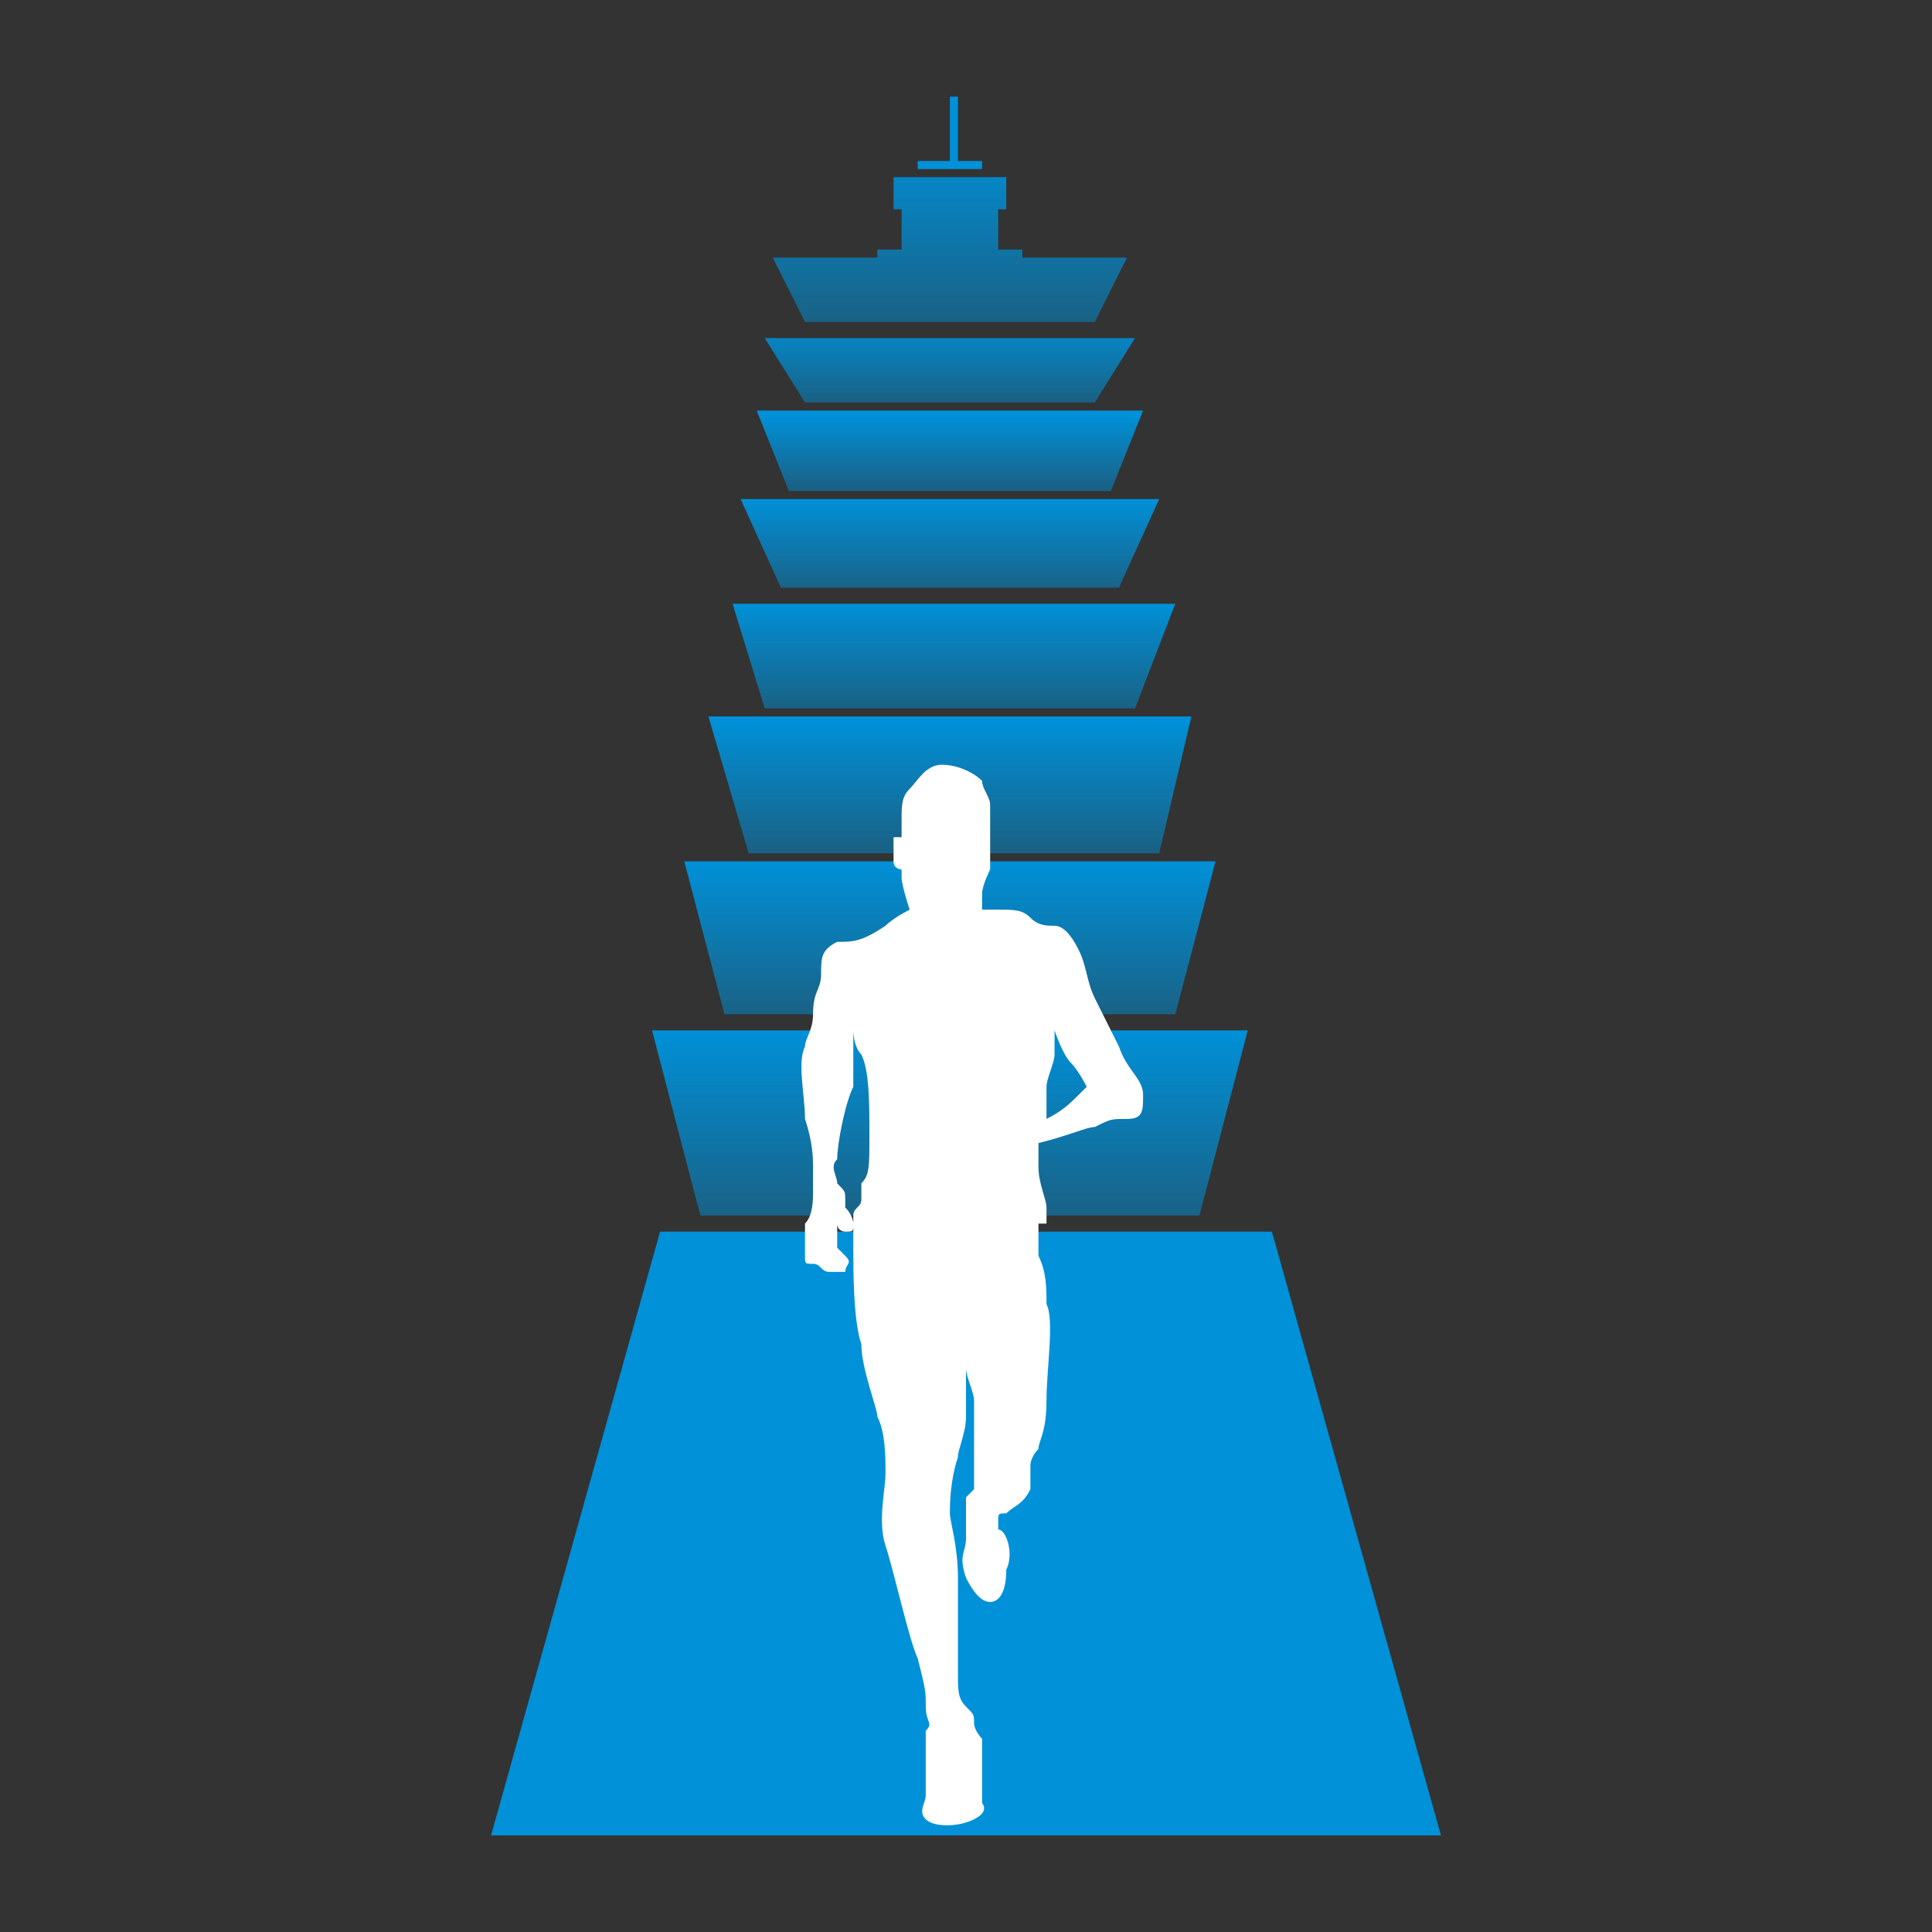 <?xml version="1.0" encoding="utf-8"?>
<!-- Generator: Adobe Illustrator 25.3.1, SVG Export Plug-In . SVG Version: 6.00 Build 0)  -->
<svg width="24px" height="24px" version="1.1" id="Layer_1" xmlns="http://www.w3.org/2000/svg" xmlns:xlink="http://www.w3.org/1999/xlink" x="0px" y="0px"
	 viewBox="0 0 24 24" style="enable-background:new 0 0 24 24;" xml:space="preserve">
<rect x="0" y="0" width="24" height="24" fill="#333333" stroke="none"/>
<style type="text/css">
	.st0{fill:#0091D9;}
	.st1{fill:url(#XMLID_3_);}
	.st2{fill:url(#XMLID_4_);}
	.st3{fill:url(#XMLID_5_);}
	.st4{fill:url(#XMLID_6_);}
	.st5{fill:url(#XMLID_7_);}
	.st6{fill:url(#XMLID_8_);}
	.st7{fill:url(#XMLID_9_);}
	.st8{fill:url(#XMLID_10_);}
	.st9{fill-rule:evenodd;clip-rule:evenodd;fill:#FFFFFF;}
</style>
<g>
	<g id="XMLID_427_">
		<polygon id="XMLID_465_" class="st0" points="15.8,15.3 8.2,15.3 6.1,22.8 17.9,22.8 		"/>
		<linearGradient id="XMLID_3_" gradientUnits="userSpaceOnUse" x1="11.807" y1="15.116" x2="11.807" y2="12.761">
			<stop  offset="0" style="stop-color:#0091D9;stop-opacity:0.5"/>
			<stop  offset="7.926935e-02" style="stop-color:#0091D9;stop-opacity:0.54"/>
			<stop  offset="1" style="stop-color:#0091D9"/>
		</linearGradient>
		<polygon id="XMLID_464_" class="st1" points="8.1,12.8 8.7,15.1 14.9,15.1 15.5,12.8 		"/>
		<linearGradient id="XMLID_4_" gradientUnits="userSpaceOnUse" x1="11.808" y1="12.602" x2="11.808" y2="10.685">
			<stop  offset="0" style="stop-color:#0091D9;stop-opacity:0.5"/>
			<stop  offset="7.926935e-02" style="stop-color:#0091D9;stop-opacity:0.54"/>
			<stop  offset="1" style="stop-color:#0091D9"/>
		</linearGradient>
		<polygon id="XMLID_463_" class="st2" points="8.5,10.7 9,12.6 14.6,12.6 15.1,10.7 		"/>
		<linearGradient id="XMLID_5_" gradientUnits="userSpaceOnUse" x1="11.807" y1="10.55" x2="11.807" y2="8.935">
			<stop  offset="0" style="stop-color:#0091D9;stop-opacity:0.5"/>
			<stop  offset="7.926935e-02" style="stop-color:#0091D9;stop-opacity:0.54"/>
			<stop  offset="1" style="stop-color:#0091D9"/>
		</linearGradient>
		<polygon id="XMLID_462_" class="st3" points="8.8,8.9 9.3,10.6 14.4,10.6 14.8,8.9 		"/>
		<linearGradient id="XMLID_6_" gradientUnits="userSpaceOnUse" x1="11.808" y1="8.786" x2="11.808" y2="7.473">
			<stop  offset="0" style="stop-color:#0091D9;stop-opacity:0.5"/>
			<stop  offset="7.926935e-02" style="stop-color:#0091D9;stop-opacity:0.54"/>
			<stop  offset="1" style="stop-color:#0091D9"/>
		</linearGradient>
		<polygon id="XMLID_461_" class="st4" points="9.1,7.5 9.5,8.8 14.1,8.8 14.6,7.5 		"/>
		<linearGradient id="XMLID_7_" gradientUnits="userSpaceOnUse" x1="11.807" y1="7.332" x2="11.807" y2="6.184">
			<stop  offset="0" style="stop-color:#0091D9;stop-opacity:0.5"/>
			<stop  offset="7.926935e-02" style="stop-color:#0091D9;stop-opacity:0.54"/>
			<stop  offset="1" style="stop-color:#0091D9"/>
		</linearGradient>
		<polygon id="XMLID_460_" class="st5" points="9.2,6.2 9.7,7.3 13.9,7.3 14.4,6.2 		"/>
		<linearGradient id="XMLID_8_" gradientUnits="userSpaceOnUse" x1="11.808" y1="6.052" x2="11.808" y2="5.146">
			<stop  offset="0" style="stop-color:#0091D9;stop-opacity:0.5"/>
			<stop  offset="7.926935e-02" style="stop-color:#0091D9;stop-opacity:0.54"/>
			<stop  offset="1" style="stop-color:#0091D9"/>
		</linearGradient>
		<polygon id="XMLID_459_" class="st6" points="9.4,5.1 9.8,6.1 13.8,6.1 14.2,5.1 		"/>
		<linearGradient id="XMLID_9_" gradientUnits="userSpaceOnUse" x1="11.807" y1="4.962" x2="11.807" y2="3.924">
			<stop  offset="0" style="stop-color:#0091D9;stop-opacity:0.5"/>
			<stop  offset="7.926935e-02" style="stop-color:#0091D9;stop-opacity:0.54"/>
			<stop  offset="1" style="stop-color:#0091D9"/>
		</linearGradient>
		<polygon id="XMLID_451_" class="st7" points="9.5,4.2 10,5 13.6,5 14.1,4.2 		"/>
		<g id="XMLID_448_">
			<linearGradient id="XMLID_10_" gradientUnits="userSpaceOnUse" x1="11.808" y1="3.978" x2="11.808" y2="1.646">
				<stop  offset="0" style="stop-color:#0091D9;stop-opacity:0.5"/>
				<stop  offset="0.147" style="stop-color:#0091D9;stop-opacity:0.573"/>
				<stop  offset="1" style="stop-color:#0091D9"/>
			</linearGradient>
			<polygon id="XMLID_450_" class="st8" points="12.7,3.2 12.7,3.1 12.4,3.1 12.4,2.6 12.5,2.6 12.5,2.6 12.5,2.2 12.5,2.2 12,2.2 
				12,2.2 12,2.2 11.6,2.2 11.6,2.2 11.6,2.2 11.1,2.2 11.1,2.2 11.1,2.6 11.1,2.6 11.2,2.6 11.2,3.1 10.9,3.1 10.9,3.2 9.6,3.2 
				10,4 10.1,4 10.1,4 13.6,4 14,3.2 			"/>
			<polygon id="XMLID_449_" class="st0" points="12.2,2.1 12.2,2.1 12.2,2 12.2,2 11.9,2 11.9,1.2 11.9,1.2 11.8,1.2 11.8,1.2 
				11.8,2 11.4,2 11.4,2 11.4,2.1 11.4,2.1 			"/>
		</g>
		<g id="XMLID_428_">
			<g>
				<path class="st9" d="M14.2,13.6c0-0.2-0.2-0.3-0.3-0.6c-0.1-0.2-0.2-0.4-0.3-0.6c-0.1-0.2-0.1-0.4-0.2-0.6
					c-0.1-0.2-0.2-0.3-0.3-0.3c-0.1,0-0.2,0-0.3-0.1c-0.1-0.1-0.2-0.1-0.4-0.1c-0.1,0-0.2,0-0.2,0c0,0,0,0,0-0.2
					c0-0.1,0.1-0.3,0.1-0.3s0,0,0,0c0,0,0,0,0-0.1c0,0,0-0.1,0-0.1c0-0.1,0-0.1,0-0.1c0,0,0,0,0-0.1c0,0,0,0,0,0s0,0,0-0.1
					c0-0.1,0-0.2,0-0.3c0-0.1-0.1-0.2-0.1-0.3c-0.1-0.1-0.3-0.2-0.5-0.2c-0.2,0-0.3,0.2-0.4,0.3c-0.1,0.1-0.1,0.2-0.1,0.4
					c0,0.1,0,0.2,0,0.2s0,0-0.1,0c0,0,0,0.1,0,0.1c0,0.1,0,0.1,0,0.2c0,0.1,0.1,0.1,0.1,0.1s0,0,0,0.1c0,0.1,0.1,0.4,0.1,0.4
					c0,0-0.2,0.1-0.3,0.2c-0.3,0.2-0.4,0.2-0.6,0.2c-0.2,0.1-0.2,0.2-0.2,0.4c0,0.2-0.1,0.2-0.1,0.5c0,0.2-0.1,0.3-0.1,0.4
					c-0.1,0.2,0,0.6,0,0.9c0.1,0.3,0.1,0.5,0.1,0.6c0,0.1,0,0.2,0,0.3c0,0.1,0,0.3-0.1,0.4c0,0.1,0,0.1,0,0.2c0,0.1,0,0.1,0,0.2
					c0,0.1,0,0.1,0.1,0.1c0.1,0,0.1,0.1,0.2,0.1c0.1,0,0.1,0,0.1,0c0,0,0,0,0,0c0,0,0,0,0.1,0c0-0.1,0.1-0.1,0-0.2
					c0,0-0.1-0.1-0.1-0.1c0,0,0-0.1,0-0.1c0-0.1,0-0.1,0-0.1c0-0.1,0-0.1,0-0.1c0,0,0,0,0,0c0,0.1,0.1,0.1,0.1,0.1
					c0.1,0,0.1,0,0.1-0.1c0,0,0-0.1-0.1-0.2c0,0,0-0.1,0-0.1c0-0.1,0-0.1-0.1-0.2c0-0.1-0.1-0.2,0-0.3c0-0.2,0.1-0.7,0.2-0.9
					c0-0.3,0-0.3,0-0.4c0,0,0-0.1,0-0.2c0,0,0-0.1,0-0.1c0,0,0,0.2,0.1,0.3c0.1,0.2,0.1,0.6,0.1,1c0,0.4,0,0.5-0.1,0.6
					c0,0.1,0,0.2,0,0.2c0,0.1-0.1,0.1-0.1,0.2c0,0.1,0,0.1,0,0.4c0,0.3,0,0.9,0.1,1.2c0,0.3,0.2,0.8,0.2,0.9
					c0.1,0.2,0.1,0.5,0.1,0.7c0,0.2-0.1,0.6,0,0.9c0.1,0.3,0.3,1.2,0.4,1.4c0.1,0.4,0.1,0.4,0.1,0.6c0,0.2,0.1,0.2,0,0.3
					c0,0,0,0.2,0,0.3c0,0.1,0,0.4,0,0.5c0,0.1-0.1,0.2,0,0.3c0.1,0.1,0.4,0.1,0.6,0c0.2-0.1,0.1-0.2,0.1-0.2c0,0,0-0.1,0-0.2
					c0-0.1,0-0.1,0-0.2c0-0.1,0-0.1,0-0.2c0-0.1,0-0.2,0-0.2c0,0-0.1-0.1-0.1-0.2c0-0.1,0-0.1-0.1-0.2s-0.1-0.2-0.1-0.4
					c0-0.2,0-0.9,0-1.2c0-0.4-0.1-0.7-0.1-0.8s0-0.4,0.1-0.7c0-0.1,0.1-0.3,0.1-0.5c0-0.3,0-0.6,0-0.6c0,0.1,0.1,0.3,0.1,0.4
					c0,0.2,0,0.4,0,0.4c0,0.1,0,0.2,0,0.2c0,0.3,0,0.3,0,0.3c0,0,0,0.2,0,0.2s0,0-0.1,0.1c0,0.1,0,0.2,0,0.2c0,0.1,0,0.1,0,0.3
					c0,0.2-0.1,0.2,0,0.5c0.1,0.2,0.2,0.3,0.3,0.3c0.1,0,0.2-0.1,0.2-0.4c0.1-0.2,0-0.5-0.1-0.5c0,0,0-0.1,0-0.1
					c0-0.1,0-0.1,0.1-0.1c0.1-0.1,0.2-0.1,0.3-0.3c0-0.2,0-0.3,0-0.3c0,0,0-0.1,0.1-0.2c0-0.1,0.1-0.2,0.1-0.6c0-0.4,0.1-1,0-1.2
					c0-0.2,0-0.4-0.1-0.6c0-0.2,0-0.4,0-0.4l0.1,0c0,0,0-0.1,0-0.2c0-0.1-0.1-0.3-0.1-0.5c0-0.2,0-0.3,0-0.3
					c0.4-0.1,0.6-0.2,0.7-0.2c0.2-0.1,0.2-0.1,0.4-0.1C14.2,13.9,14.2,13.8,14.2,13.6z M13.4,13.6c-0.1,0.1-0.2,0.2-0.4,0.3
					c0,0,0-0.3,0-0.4c0-0.1,0.1-0.3,0.1-0.4c0-0.2,0-0.2,0-0.3c0,0,0.1,0.3,0.2,0.4c0.1,0.1,0.2,0.3,0.2,0.3S13.5,13.5,13.4,13.6z"
					/>
			</g>
		</g>
	</g>
</g>
</svg>
